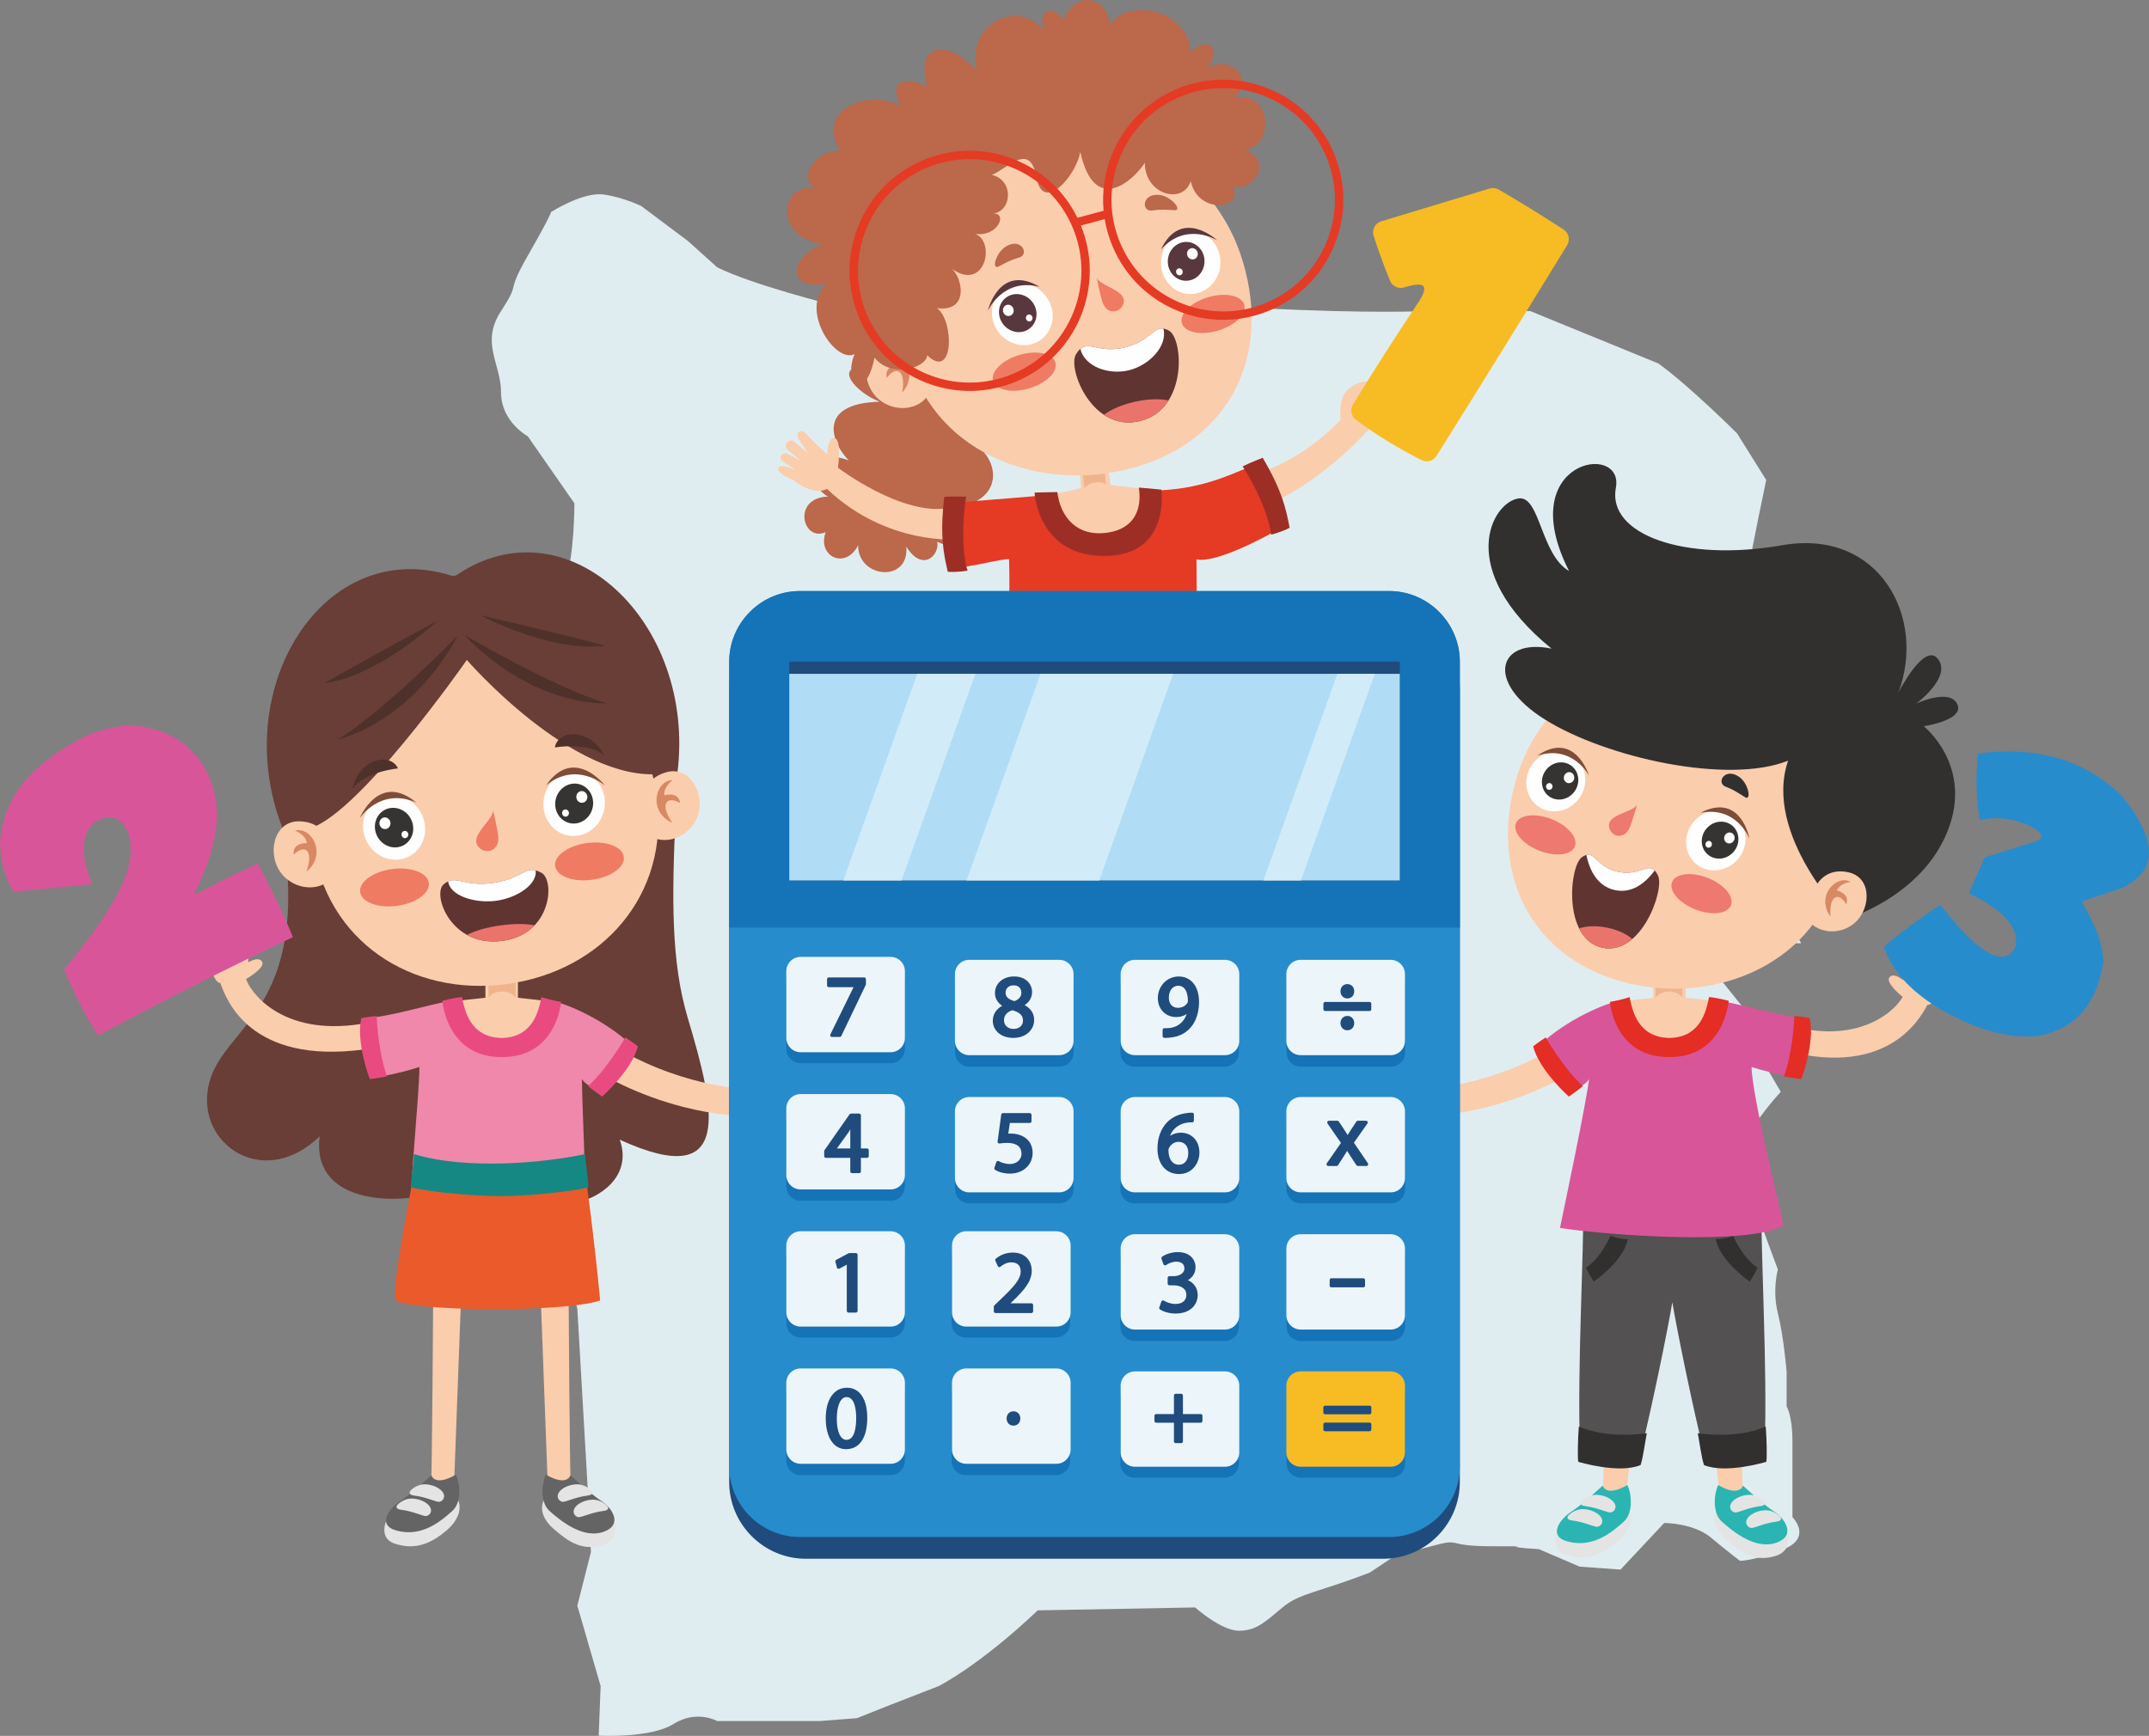 <?xml version="1.0" encoding="UTF-8"?> <svg xmlns="http://www.w3.org/2000/svg" xmlns:xlink="http://www.w3.org/1999/xlink" xmlns:xodm="http://www.corel.com/coreldraw/odm/2003" xml:space="preserve" width="764.285mm" height="617.497mm" version="1.1" style="shape-rendering:geometricPrecision; text-rendering:geometricPrecision; image-rendering:optimizeQuality; fill-rule:evenodd; clip-rule:evenodd" viewBox="0 0 109355.94 88353.03"><rect x="0" y="0" width="109355.94" height="88353.03" fill="#808080" stroke="none"/> <defs> <style type="text/css"> .fil0 {fill:#E0EDF0} .fil14 {fill:#FEFEFE;fill-rule:nonzero} .fil2 {fill:#FACDAD;fill-rule:nonzero} .fil4 {fill:#EF88AA;fill-rule:nonzero} .fil11 {fill:#EF7B63;fill-rule:nonzero} .fil28 {fill:#EE7970;fill-rule:nonzero} .fil8 {fill:#EA5A2A;fill-rule:nonzero} .fil5 {fill:#E94B81;fill-rule:nonzero} .fil20 {fill:#E53A24;fill-rule:nonzero} .fil27 {fill:#E42D24;fill-rule:nonzero} .fil23 {fill:#F7BC23;fill-rule:nonzero} .fil13 {fill:#EA746C;fill-rule:nonzero} .fil3 {fill:#F0B48D;fill-rule:nonzero} .fil32 {fill:#ECF5F9;fill-rule:nonzero} .fil18 {fill:#D95599;fill-rule:nonzero} .fil6 {fill:#E4E4E5;fill-rule:nonzero} .fil10 {fill:#D98864;fill-rule:nonzero} .fil34 {fill:#D1EBF9;fill-rule:nonzero} .fil19 {fill:#BB684B;fill-rule:nonzero} .fil21 {fill:#9D2E26;fill-rule:nonzero} .fil33 {fill:#B0DDF5;fill-rule:nonzero} .fil16 {fill:#7E4C38;fill-rule:nonzero} .fil12 {fill:#5F3431;fill-rule:nonzero} .fil22 {fill:#58373F;fill-rule:nonzero} .fil1 {fill:#683E36;fill-rule:nonzero} .fil17 {fill:#4E312B;fill-rule:nonzero} .fil7 {fill:#646465;fill-rule:nonzero} .fil25 {fill:#535152;fill-rule:nonzero} .fil15 {fill:#353432;fill-rule:nonzero} .fil26 {fill:#31302F;fill-rule:nonzero} .fil24 {fill:#2AB5B2;fill-rule:nonzero} .fil29 {fill:#278CCC;fill-rule:nonzero} .fil9 {fill:#158883;fill-rule:nonzero} .fil31 {fill:#1573B7;fill-rule:nonzero} .fil30 {fill:#1F4C7C;fill-rule:nonzero} </style> </defs> <g id="Слой_x0020_1">  <path class="fil0" d="M30465.85 88340.92l98.86 -2519.87 -1186.25 -4094.82 691.98 -2729.9 -98.86 -2099.92 -593.12 -10289.5 -1037.99 -3937.35 148.29 -2834.87 444.84 -3149.78c-148.28,-5197.33 444.86,-3622.36 -148.28,-5827.31 -593.13,-2204.93 -593.13,-1102.44 -593.13,-2362.39 0,-1259.97 -2694.75,-4252.29 -2694.75,-4252.29 0,0 -1063.65,595.08 0,-962.33 1063.63,-1557.54 173.93,-1242.67 1063.63,-1723.3 889.7,-1087.97 1631.11,-4818.25 1631.11,-2445.8 0,0 -741.41,-2372.45 -593.13,-5041.54 148.29,-2669.09 148.29,-2669.09 148.29,-2669.09 0,0 593.12,-741.35 1037.98,-1927.62 444.84,-1186.25 444.84,-3855.36 444.84,-3855.36l-2372.52 -3410.43c0,0 -1360.2,-741.48 -1360.2,-2224.25 0,-1482.76 -1063.65,-2520.74 0,-4151.86 1063.63,-1631.11 173.93,-741.35 1360.2,-2817.31 1186.25,-2075.97 1186.25,-2224.25 1186.25,-2224.25 0,0 1631.11,-1037.98 2669.11,-889.7 1037.98,148.29 1927.61,593.13 1927.61,593.13l2372.52 1779.39 1482.84 1334.55c1779.33,889.64 5931.25,1927.62 5931.25,1927.62l2965.6 -741.41 2965.66 -1482.76c1482.76,-1334.55 -593.21,-5041.56 2669.02,-1482.84 3262.23,3558.72 3558.79,3855.29 3558.79,3855.29 0,0 148.22,-1186.25 1037.92,-1186.25 889.69,0 3410.5,0 3410.5,0l2669.03 1482.82 2372.52 -296.57c5782.97,296.57 8451.99,148.29 8451.99,148.29l5338.2 0 6524.31 2669.09c1631.11,1186.2 4003.65,3558.72 4003.65,3558.72l1482.76 2372.52c-593.08,2817.31 -889.64,4448.42 -889.64,4448.42l296.57 2817.31 0 3410.52 -148.28 2075.9 -889.7 2520.8c0,0 -444.84,1186.33 148.29,2224.25 593.12,1037.92 444.9,296.5 1186.25,2075.9 741.35,1779.39 2075.9,4003.64 2075.9,4003.64l-3113.88 0c-1037.98,1631.04 -1037.98,1779.33 -1037.98,1779.33l1186.25 1482.82 444.86 1779.4 1482.76 2520.74c0,0 -1927.62,2075.96 -1927.62,3113.94 0,1037.98 296.57,1927.62 296.57,1927.62l1482.76 4003.64c0,0 -296.55,1037.91 0,2224.18 296.57,1186.27 444.86,2965.66 444.86,2965.66l0 1779.39c0,0 296.57,444.79 296.57,1779.33 0,1334.55 0,3855.36 0,3855.36 0,0 1037.91,1037.92 -444.86,1631.04 -1482.76,593.13 -2224.18,593.13 -2224.18,593.13 0,0 -593.13,-444.9 -1482.82,-1186.25 -889.7,-741.35 -2372.54,-741.35 -2372.54,-741.35l-2224.18 2372.47 -2075.96 -148.29 -2075.96 -889.7c-2372.47,-148.28 148.33,-148.28 -2372.47,-148.28 -2520.81,0 -1482.89,-444.84 -3113.95,0 -1631.04,444.84 -1779.33,444.84 -1779.33,444.84l-1334.55 889.7c-2669.09,1037.98 -3558.72,1037.98 -4448.42,1779.39 -889.69,741.43 -1334.55,1186.27 -2224.23,1186.27 -889.7,0 -2224.19,-1186.27 -2224.19,-1186.27l-8007.2 148.29c-2965.66,2817.31 -5041.56,3855.29 -5041.56,3855.29l-2669.09 1037.98 -1482.76 593.13 -1927.68 148.28c-2224.25,0 -5189.83,0 -5189.83,0 0,0 -1037.99,-593.12 -2224.25,148.29 -1186.27,741.41 -3805.87,593.13 -3805.87,593.13z"></path> <g id="_1663110302240"> <path class="fil1" d="M34391.93 41253.36c-223.78,4573.84 -230.25,7746.68 604.24,10549.58 1392.24,4675.54 2390.57,8880.75 -3459.92,6205.13 1128.95,3141.08 -4435.13,4879.92 -7963.39,1810.12 -344.33,1328.35 -7867.31,2497.66 -7306.61,-1977.92 -2677.89,2567.69 -5731.8,677.8 -5731.8,-1825.99 0,-3802.65 5399.41,-3700.09 3855.95,-13728.15 6042.65,-9576.29 9769.56,-8866.47 9769.56,-8866.47l10231.98 7833.69z"></path> <path class="fil2" d="M10645.42 47764.25c215.2,-33.97 348.94,632.81 437.36,666.26 2.12,-24.21 -64.97,-764.53 -81.44,-925.27 -38.5,-375.68 313.88,-459.82 405.84,-143.57 77.16,265.55 211.09,886.1 219.99,917.79 3.12,-31.26 -18.83,-797.59 -25.21,-938.98 -18.66,-415.77 440.82,-495.88 471.51,-18.49 21.51,323.3 37.65,894.08 52.35,942.08 17,-19.85 108.03,-443.1 179.73,-688.81 118.62,-406.1 481.34,-361.21 427.8,118.86 -43.55,379.73 -104.82,1291.79 -104.82,1291.79 0,0 531.35,-334.74 710.75,-38.33 182.4,297.74 -764.63,852.31 -764.63,852.31l-56.25 11.85c163.5,592.39 1729,2952.61 5862.27,2305.16 912.32,-142.65 994.12,1182.58 184.93,1292.71 -5889.49,802.45 -7067.71,-2588.45 -7352.27,-3376.79 0,0 -353.47,61.21 -574.56,-1212.01 -86.67,-499.07 -200.9,-1023.11 6.65,-1056.56z"></path> <path class="fil2" d="M38236.26 55438.62c0,0 -3195.79,-0.41 -6750.71,-2040.01 -641.4,-368.19 -2136.01,618.35 -500.66,1478.9 1662.16,875.18 4045.15,1793.38 6897.3,1940.49 0,0 654.02,14.55 754.89,-149.29 649.21,-1057.41 -400.82,-1230.08 -400.82,-1230.08z"></path> <path class="fil2" d="M23415.82 50920.28l1285.65 -137.86 0 -1188.22 1653.59 0 0 1190.39 1215.87 135.69c115.08,2170.41 -1938.14,2283.63 -2073.9,2288.94l0 0.41c0,0 -1.69,0 -3.71,-0.41 -2.1,0.41 -3.28,0.41 -3.28,0.41l0 -0.41c-135.93,-5.31 -2189.08,-118.53 -2074.24,-2288.94z"></path> <path class="fil3" d="M25546.14 50465.76c-292.7,0 -548.09,124.65 -691.68,311.36l0 -861.9 1382.75 0 0 861.9c-143.58,-186.71 -398.97,-311.36 -691.07,-311.36z"></path> <path class="fil4" d="M23062.6 50938.76c11.93,1842.75 1221.18,2525.41 2435.62,2353.67l0 -2.17c2.69,0.41 5.47,0.83 7.98,0.83 2.62,0 5.38,-0.41 8.16,-0.83l0 2.17c1214.44,171.74 2423.68,-510.92 2435.45,-2353.67 524.8,0.43 2477.23,774.74 3933.35,2027.34 -24.28,438.63 -1035.39,2371.65 -1327.68,2590.98 -428.22,-288.94 -689.56,-256.73 -942.17,-631.57 11.52,1427.46 226.39,5729.1 153.58,6362.41l-8844.62 -146.67c-72.87,-632.9 409.55,-5405.39 420.81,-6832.77 -525.97,174.43 -1361.04,380.97 -1873.57,464.63 -335.5,-1453.79 -438.63,-2549.62 -463.1,-2987.84 1239,-144.43 3531.45,-846.09 4056.18,-846.52z"></path> <path class="fil5" d="M30642.5 55813.89c0,0 1499,-1326.59 1817.18,-2554.5 -269.84,-220.66 -643.16,-456.71 -643.16,-456.71 0,0 -816.34,1473.62 -1887.46,2483.96 410.32,320.69 713.44,527.25 713.44,527.25z"></path> <path class="fil5" d="M18817.28 54925.52c0,0 -716.04,-1869.13 -430.91,-3105.02 341.47,-70.85 781.53,-107.93 781.53,-107.93 0,0 42.87,1684.27 525.64,3075.5 -512.02,94.75 -876.27,137.45 -876.27,137.45z"></path> <path class="fil5" d="M22509.64 50938.76c0,0 612.14,-161.64 1002.19,-190.64 194.43,1113.4 674.33,2057.17 2018.15,2083.65 1344.25,-26.48 1823.99,-970.26 2018.68,-2083.65 357.11,136.01 1001.94,246.65 1001.94,246.65 0,0 -211.92,2813.81 -2995.73,2806.75l0 0.5c-8.31,0 -16.38,-0.5 -24.88,-0.5 -8.06,0 -16.38,0.5 -24.8,0.5l0 -0.5c-2783.71,7.05 -2995.55,-2862.75 -2995.55,-2862.75z"></path> <path class="fil2" d="M28937.71 66207.02c0,0 49.76,8529.38 109.96,9610.13 -714.44,182.82 -1164.01,48 -1164.01,48l-366.94 -9826.76 1420.98 168.62z"></path> <path class="fil6" d="M27665.01 76358.89c-140.22,310.95 -183.5,868.98 540.44,1488.2 723.02,619.23 1440.41,1142.04 2529.19,764.15 894.94,-310.5 518.59,-1363.58 518.59,-1363.58l-3588.21 -888.77z"></path> <path class="fil7" d="M27783.62 75059.61c-174.93,280.58 -361.21,1371.95 185.61,1852.03 544.04,479.6 1695.37,1442.82 2765.4,1047.75 974.54,-359.81 412.66,-1213.38 -130.29,-1559.97 -542.54,-347.52 -1578.27,-1312.9 -1578.27,-1312.9 0,0 -146.95,601.15 -1242.44,-26.91z"></path> <path class="fil6" d="M29625.85 75586.84c-406.87,-122.45 -973.95,73.07 -1172.18,357.15 -196.11,284.08 40.61,510.46 210.07,496.84 170.07,-13.66 663.59,-247.53 1220.49,-316.26 556.33,-67.38 67.09,-442.18 -258.39,-537.73z"></path> <path class="fil6" d="M30436.13 76368.16c-406.78,-122.45 -973.86,73.54 -1172.09,357.16 -196.11,284.52 40.61,510.45 210,496.83 170.14,-13.66 663.66,-247.53 1220.58,-316.26 556.23,-67.38 66.99,-442.18 -258.49,-537.73z"></path> <path class="fil2" d="M22041.16 66207.02c0,0 -49.76,8529.38 -109.87,9610.13 714.28,182.82 1163.83,48 1163.83,48l366.94 -9826.76 -1420.9 168.62z"></path> <path class="fil6" d="M23313.86 76358.89c140.21,310.95 137.85,913.9 -586.18,1533.13 -722.94,619.25 -1550.03,1043.82 -2641.56,674.72 -918.22,-310.92 -360.54,-1319.08 -360.54,-1319.08l3588.28 -888.77z"></path> <path class="fil7" d="M23195.33 75059.61c174.76,280.58 361.04,1371.95 -185.62,1852.03 -544.13,479.6 -1518.49,1351.2 -2833.74,991.38 -1031.11,-281.89 -344.49,-1157.01 198.73,-1503.6 542.37,-347.52 1578.1,-1312.9 1578.1,-1312.9 0,0 146.93,601.15 1242.53,-26.91z"></path> <path class="fil6" d="M21353.1 75586.84c406.77,-122.45 973.86,73.07 1172,357.15 196.11,284.08 -40.54,510.46 -210.07,496.84 -169.98,-13.66 -663.67,-247.53 -1220.42,-316.26 -556.49,-67.38 -67.08,-442.18 258.49,-537.73z"></path> <path class="fil6" d="M20687.41 76310c406.87,-121.98 973.95,73.56 1172.08,357.62 196.12,284.08 -40.51,510.46 -210.06,496.38 -169.98,-13.22 -663.67,-247.08 -1220.49,-316.23 -556.42,-66.95 -67.01,-441.77 258.48,-537.78z"></path> <path class="fil8" d="M21132.11 59407.29c0,0 -1235.3,6100.41 -1007.24,6784.33 1007.24,570.37 8684.81,608.2 10414.24,0 -304.06,-3306.67 -817.17,-6936.23 -817.17,-6936.23 0,0 -3097.61,835.92 -8589.82,151.9z"></path> <path class="fil9" d="M25464.68 60880.07c-9.59,-2.19 -2440.5,-5.72 -4555.59,-436.87 -3.79,-478.74 158.96,-1268 157.02,-1701.34 2683.96,819.61 6626.05,443.93 8714.25,0 -1.93,433.34 160.81,1222.6 157.1,1701.34 -2115.09,431.15 -4463.2,434.68 -4472.78,436.87z"></path> <path class="fil1" d="M34469.35 39363.05c-3.62,28.16 -3.53,56.82 0.16,85.06 734.97,5678.33 -3474.2,8965.25 -8953.65,9696.34 -5480.18,731.6 -10365.13,-1305.81 -11143.04,-6981.2 -3.52,-25.55 -10,-50.61 -19.26,-74.82 -2722.52,-7054.17 2093,-14828.77 8612.2,-12790.1 98.01,30.69 205.19,15.07 290.51,-42.28 5617.05,-3775.49 12188.2,2394.36 11213.08,10107z"></path> <path class="fil2" d="M33421.6 40550.94c670.56,5023.89 -2803.65,8891.68 -7641.53,9537.37 -4837.79,645.69 -9204.9,-2175.7 -9875.39,-7200.53 -670.49,-5023.73 2731.02,-9438.6 7568.88,-10084.19 4838.12,-645.87 9277.96,2723.45 9948.03,7747.35z"></path> <path class="fil1" d="M23756.27 33590.23c0,0 5394.7,6240.53 9896.67,5798.79 -2292.47,-6974.82 -6390.76,-7707.43 -10007.38,-7224.15 -3615.94,483.19 -8918.42,3912.18 -8099.06,10043.78 2436.63,-325.5 8209.78,-8618.42 8209.78,-8618.42z"></path> <path class="fil2" d="M32716.99 40683.4c0,0 -18.33,-1036.06 1188.97,-1377.93 1274.12,-359.71 2064.65,1260.41 1531.7,2388.79 -533.13,1126.6 -1975.38,1376.68 -2552.98,653.57l-167.69 -1664.44z"></path> <path class="fil10" d="M34231.62 39708.3c-868.37,-5.22 -1296.59,1593.48 -22.52,2169.15 -661.83,-964.95 -282.04,-1399.63 408.79,-1002.87 -65.32,-340.88 -312.36,-520.09 -813.73,-395.94 -38.07,-458.89 427.46,-770.34 427.46,-770.34z"></path> <path class="fil2" d="M16722.61 42821.29c0,0 -253.94,-1005.04 -1508.75,-1018.33 -1323.9,-12.69 -1661.92,1757.83 -852.56,2706.89 810.36,947.38 2267.33,810.36 2634.94,-38.75l-273.63 -1649.81z"></path> <path class="fil10" d="M15005.3 42277.31c836.68,-232.92 1668.72,1197.99 589.79,2087.19 385.94,-1104.58 -94.75,-1424.27 -656.95,-860.54 -26.4,-345.74 164.69,-583.56 680.9,-595.92 -83.65,-452.34 -613.74,-630.72 -613.74,-630.72z"></path> <path class="fil11" d="M25095.14 41253.36c-14.88,536.9 -1298.52,1325.23 -707.56,1896.96 365.42,353.64 1068.86,157.61 962.26,-639.56 -61.7,-462 -254.7,-1257.4 -254.7,-1257.4z"></path> <path class="fil11" d="M28250.08 44077.77c69.01,516.23 907.2,830.71 1872.15,701.68 964.86,-128.62 1690.82,-652.24 1621.9,-1168.88 -69.11,-516.66 -907.03,-830.62 -1871.91,-702.09 -964.93,129.02 -1691.16,652.31 -1622.14,1169.3z"></path> <path class="fil11" d="M18327.28 45403.51c69.02,516.57 907.2,831.04 1871.82,702.01 964.78,-129.03 1691.16,-652.24 1622.16,-1168.88 -68.94,-516.64 -907.37,-831.12 -1872.16,-702.01 -964.61,129.03 -1690.84,652.24 -1621.81,1168.88z"></path> <path class="fil12" d="M22572.09 45016.42c619.79,-546.58 971.76,135.17 2495.39,-73.56 1555.24,-213.19 1671.41,-990.59 2498.34,-510.93 674.43,391.56 511.18,3145.94 -2041.8,3462.6 -2572.73,317.17 -3541.29,-2358.86 -2951.92,-2878.11z"></path> <path class="fil13" d="M27204.59 47096.04c-377.7,397.27 -924.26,705.11 -1680.58,798.49 -708.8,87.68 -1295.48,-52.35 -1761.86,-311.76 412.59,-204.36 978.91,-382.75 1727.67,-484.46 713.75,-97.35 1280.76,-81.46 1714.77,-2.26z"></path> <path class="fil14" d="M22804.36 44860.47c499.33,-227.3 938.88,263.79 2263.12,82.39 1340.54,-183.68 1612.07,-785.74 2190.75,-641.74 88.67,729.32 -969.33,1417.29 -2048.86,1551.63 -1069.6,131.72 -2317.44,-269.5 -2405.02,-992.28z"></path> <path class="fil14" d="M27698.13 40542.52c-208.99,888.8 301.95,1769.6 1140.9,1967.4 839.19,197.28 1689.56,-362.9 1898.72,-1252.12 208.8,-890.13 -302.29,-1770.17 -1140.98,-1968.14 -839.87,-196.8 -1689.73,363.9 -1898.63,1252.86z"></path> <path class="fil15" d="M28280.35 40679.47c-128.53,547.92 186.28,1091.38 703.85,1213.43 517.57,121.56 1042.04,-223.77 1170.9,-772.1 128.96,-549.18 -186.19,-1091.81 -703.68,-1213.86 -517.83,-121.48 -1041.78,224.18 -1171.07,772.53z"></path> <path class="fil14" d="M29330.03 40605.91c24.9,163.41 169.97,275.31 322.72,251.51 153.16,-23.78 256.89,-174.02 233.01,-336.92 -25.13,-162.08 -169.47,-274.8 -322.62,-252.87 -153.58,25.15 -258.58,176.19 -233.11,338.28z"></path> <path class="fil14" d="M28605.16 41410.13c15.14,101.3 105.42,170.07 201.42,155.93 94.32,-14.55 159.55,-108.36 143.74,-209.66 -16.81,-99.94 -105.41,-169.95 -200.64,-155.43 -94.99,14.48 -159.81,108.28 -144.51,209.16z"></path> <path class="fil16" d="M30783.89 39979.65c0,0 -1432.93,-1269.01 -2992.2,-13.21 1419.22,-2028.6 2992.2,13.21 2992.2,13.21z"></path> <path class="fil14" d="M21426.06 41380.63c434.87,802.88 173.26,1786.83 -584.39,2198.13 -758.08,410.58 -1725.63,92.98 -2160.58,-709.9 -435.51,-803.81 -173.5,-1787.24 583.65,-2198.65 758.67,-410.48 1725.96,-92.46 2161.32,710.42z"></path> <path class="fil15" d="M20899.67 41665.61c268.48,495.04 107.17,1101.96 -359.87,1355.66 -467.98,253.2 -1064.99,57.66 -1332.9,-437.79 -268.58,-495.47 -106.75,-1101.98 359.87,-1355.69 468.22,-253.18 1064.82,-57.23 1332.9,437.82z"></path> <path class="fil14" d="M19867.89 41870.37c18.83,163.83 -91.54,310.1 -245.72,327.67 -154.26,17.24 -293.55,-100.87 -312.96,-264.2 -18.16,-163.41 91.29,-309.6 244.96,-328.6 154.84,-15.9 295.57,102.22 313.72,265.13z"></path> <path class="fil14" d="M20778.13 42456.13c11.93,101.29 -56.83,191.66 -153,203.51 -95.25,10.6 -182.42,-62.96 -193.76,-164.67 -10.26,-100.87 56.99,-192.09 152.83,-202.59 95.49,-11.02 182.49,62.46 193.93,163.76z"></path> <path class="fil16" d="M18300.54 41647.52c0,0 1049.28,-1600.46 2883.6,-798.09 -1901.83,-1584.91 -2883.6,798.09 -2883.6,798.09z"></path> <path class="fil17" d="M20249.88 39110.85c-370.56,-830.78 -1979.85,-517.82 -2308.71,1037.51 615.1,-879.97 2308.71,-1037.51 2308.71,-1037.51z"></path> <path class="fil17" d="M28237.14 38043.6c139.38,-898.96 1774.05,-1019.51 2499.68,394.75 -824.16,-687.45 -2499.68,-394.75 -2499.68,-394.75z"></path> <path class="fil17" d="M23634.55 32318.28c0,0 2998.41,3452.27 7279.63,3491.03 -2588.52,-734.8 -7279.63,-3491.03 -7279.63,-3491.03z"></path> <path class="fil17" d="M24440.71 31317.86c0,0 3591.99,1916.36 6361.68,1546.25 -2970.27,-777.84 -6361.68,-1546.25 -6361.68,-1546.25z"></path> <path class="fil17" d="M23285.36 32364.94c0,0 -1986.99,4118.46 -6107.64,5279.88 2304.9,-1388.72 6107.64,-5279.88 6107.64,-5279.88z"></path> <path class="fil17" d="M22244.92 31611.24c0,0 -2963.04,2792.3 -5732.55,3162.43 2661.58,-1530.44 5732.55,-3162.43 5732.55,-3162.43z"></path> <path class="fil18" d="M-0 42886.02c40.51,1059.68 275.82,1892.91 705.81,2498.59 1730.07,-169.15 3062.7,-295.99 3998.16,-380.14 -619.79,-1435.36 -598.36,-2473.03 64.73,-3113.83 734.53,-490.59 1290.43,-380.06 1667.7,332.12l34.23 56.42c118.69,228.56 175.43,525.8 170.3,892.23 113.91,1287.83 -1012.6,3345.93 -3379.31,6174.39 546.85,1304.98 1123.5,2424.52 1730.01,3358.62 3323.15,-1778.42 6627.64,-3446.73 9913.55,-5005.4 -397.77,-1001.52 -995.87,-2254.14 -1794.56,-3758.61 -1185.53,566.41 -2269.6,1104.58 -3252.45,1614.17 1292.55,-2545.24 1518.84,-4622.25 679.06,-6231.12 -719.82,-1437.89 -1999.67,-2245.4 -3839.62,-2422.35 -1148.81,96.84 -2096.6,374.75 -2843.34,833.81 -2440.14,1326.5 -3724.93,3043.64 -3854.26,5151.09z"></path> <path class="fil19" d="M44474.03 15804.65c135.26,811.05 1577.19,2852.32 -323.72,2818.78 -1900.39,-33.78 -514.8,1414.27 619.71,1822.82 -3346.34,87.6 -2365.08,2217.81 -1577.59,2984.8 -2315.76,-819.62 -2178.32,1224.94 -1056.59,1843.82 -1840.11,50.78 -1312.04,2329.96 -119.79,1812.56 -448.38,1239.32 1015.56,1934.02 1651.57,664.26 -15.38,1686.54 2613.5,1936.38 2451.43,68.09 843.4,1361.56 1718.57,394.42 1572.81,-248.08 1304.05,672.33 2599.37,-654.17 1704.44,-1934.52 1451.16,-562.96 1321.71,-1898.88 670.31,-2615.02 1433.09,88.85 2674.7,-1490.25 692.33,-1898.55 1087.86,-1072.55 821.79,-1985.3 27.74,-1907.88 1794.31,-1239.91 1457.81,-3288.01 -964.53,-3143.17l-5348.13 -267.92z"></path> <path class="fil2" d="M48791.98 27456.71c0,0 -3650.67,336.5 -6708.1,-2571.22 -460.74,227.99 -1103.72,40.19 -1711.5,-452.33 -537.75,-215.3 -867.19,-453.43 -742.11,-643.76 129.88,-195.85 707.73,91.37 861.06,142.07 -18.07,-18.83 -502.61,-332.14 -643.91,-436.95 -326.41,-243.96 19.33,-486.05 199.06,-405.35 272.19,122.31 660.23,341.97 692.33,359.28 -23.78,-26.9 -509.16,-433.18 -625.84,-530.09 -345.33,-290.69 92.89,-605.18 270.43,-464.95 275.23,217.47 658.47,561.86 707.73,585.24 -3.53,-27.07 -273.96,-409.04 -417.96,-647.36 -236.47,-391.47 66.08,-646.45 408.29,-252.35 270.01,311.86 1011.26,993.02 1011.26,993.02 0,0 10.93,-906.7 378.71,-833.3 369.54,72.87 170.47,1507.32 170.47,1507.32 0,0 3269.69,2494.96 5666.56,2048.17 51.95,328.95 266.41,935.55 483.53,1602.57z"></path> <path class="fil2" d="M64516.6 23922.55c678.21,-319.35 2816.51,-1171.4 4734.06,-3770.87 531.61,503.62 1055.32,922.67 1055.32,922.67 0,0 -2156.8,2917.9 -5703.13,4594.51 -330.28,-609.03 -86.25,-1746.31 -86.25,-1746.31z"></path> <path class="fil2" d="M53324.46 25165.01c0,0 882.99,-95.92 1682.42,-324.91 -10.17,-813.64 -263.87,-1698.39 -263.87,-1698.39l1462.68 -305.5c0,0 255.89,1307.69 292.46,1838.63 1102.81,164.92 2018.92,213.01 2018.92,213.01 0,0 419.72,2348.03 -2386.29,2786 -982.09,153.16 -2417.47,-687.47 -2806.32,-2508.84z"></path> <path class="fil3" d="M56128.61 22937.86l-1142.83 169.71c0,0 150.12,1358.45 186.69,1737.65 236.47,-303.54 851.73,-398.54 1105.01,-183.75 -70.02,-755.22 -148.88,-1723.62 -148.88,-1723.62z"></path> <path class="fil20" d="M58749.6 24967.2c-476.14,3648.98 -5265.77,3745.82 -5425.13,197.81 -327.26,98.84 -2296.85,198.56 -4759.7,433.93 -150.22,909.29 -51.95,2210.91 317.5,3237.57 47.16,130.88 2365.51,-465.88 2466.89,-363.82 59.44,2020.27 -62.11,3606.77 -62.11,4075.51 0,0 4513.47,0 9626.4,0 2.19,0 -23.38,-2189.41 -28.17,-4075.51 1043.32,222.25 3808.37,-1318.19 3924.21,-1402.34 314.48,-228.39 -633.33,-2842.15 -1239.41,-3299.36 -1122.65,457.21 -2528.94,1138.87 -4820.47,1196.2z"></path> <path class="fil21" d="M57953.77 24816.72c175.69,1196.97 -308.76,2086.6 -1544.99,2285.83 -1578.52,254.13 -2440.9,-752.94 -2606.09,-2057.26 -424.1,2.45 -1156.95,26.57 -1156.95,26.57 0,0 157.19,3279.94 3629.13,3225.22 3298.77,-51.3 2823.58,-3376.12 2823.58,-3376.12l-1144.68 -104.25z"></path> <path class="fil21" d="M64254.07 23299.9c986.98,1676.89 1190.92,2604.68 1369.72,3560.98 -339.52,197.2 -944.27,355.66 -944.27,355.66 -63.81,-654 -495.05,-1979.16 -1443.69,-3477.84 424.51,-213.25 1018.25,-438.81 1018.25,-438.81z"></path> <path class="fil21" d="M48052.57 25288.9c-230.84,1932.17 -44.56,2863.67 176.11,3811.31 390.21,44.14 1007.73,-53.63 1007.73,-53.63 -204.85,-624.5 -342.21,-2011.35 -75.72,-3764.73 -474.38,-24.8 -1108.12,7.05 -1108.12,7.05z"></path> <path class="fil2" d="M68221.39 21339.32c-37.4,-275.13 -61.2,-1085.41 318,-1459.74 559.77,-553.04 1252.12,-536.57 1264.91,-289.86 14.52,283.8 -723.11,721.42 -723.11,721.42 0,0 66.49,386.18 -221.18,842.57 -289.34,459.48 -638.62,185.61 -638.62,185.61z"></path> <path class="fil2" d="M46284.64 18345.02c1431.41,4868.39 6843.35,6798.37 11531.26,5420.01 4687.92,-1378.04 6874.2,-5541.82 5442.38,-10410.7 -1431,-4868.14 -6339.06,-7522.32 -11026.96,-6143.95 -4687.92,1378.11 -7377.65,6266.67 -5946.67,11134.64z"></path> <path class="fil2" d="M46786.75 18283.07c0,0 -404.75,-955.36 -1648.54,-776.57 -1311.62,189.31 -1375.42,1992.7 -428.96,2808.11 946.03,813.55 2366.84,455.45 2601.13,-441.01l-523.63 -1590.53z"></path> <path class="fil10" d="M45004.8 18007.26c792.29,-358.11 1833.92,930.32 902.84,1975.13 212.26,-1152.07 -311.79,-1395.01 -781.79,-750.93 -78.85,-338.35 73.56,-603.15 583.15,-693.59 -152.31,-435.03 -704.2,-530.61 -704.2,-530.61z"></path> <path class="fil11" d="M55816.82 14149.21c219.73,454.03 1621.23,635.34 1335.33,1351.3 -176.54,443.44 -853.99,546.16 -1069.77,-177.02 -124.68,-419.06 -265.56,-1174.28 -265.56,-1174.28z"></path> <path class="fil11" d="M53705.42 18446.06c139.63,468.64 -456.79,1059.86 -1331.88,1320.7 -875.09,260.77 -1698.22,91.97 -1837.85,-376.59 -139.21,-468.9 456.72,-1060.27 1332.21,-1320.78 875.61,-260.77 1698.32,-92.15 1837.52,376.68z"></path> <path class="fil11" d="M63313.33 15505.73c139.63,468.81 -456.71,1060.11 -1332.31,1320.88 -875.09,260.67 -1697.88,91.87 -1837.42,-376.87 -139.63,-468.64 456.72,-1059.94 1331.8,-1320.7 876.01,-260.51 1698.32,-92.05 1837.94,376.68z"></path> <path class="fil19" d="M58998.4 9922.22c-909.46,-98.01 -928.38,886.1 -352.73,790.95 617.44,-103.41 1172,34.38 1238.92,-37.92 147.95,-160.14 -374.83,-698.3 -886.2,-753.03z"></path> <path class="fil19" d="M51197.6 12538.84c787.91,-464.46 1211.17,424.17 647.45,575.06 -605.17,160.31 -1053.47,514.8 -1144.26,476.29 -200.83,-84.65 53.8,-790.77 496.81,-1051.36z"></path> <path class="fil12" d="M59476.73 16823.75c-780.43,-422.17 -816.5,535.97 -2269.93,868.18 -1484.21,338.78 -1907.89,-555.48 -2453.19,341.12 -444.86,731.52 834.64,3996.25 3256.99,3399.74 2439.92,-603.41 2209.58,-4207.66 1466.14,-4609.05z"></path> <path class="fil13" d="M56173.57 21112.52c502.12,334.9 1119.55,497.05 1837.02,320.28 672.09,-166.36 1141.57,-560.35 1453.43,-1052.37 -454.52,-88.7 -1035.89,-86.94 -1749.83,76.99 -681.42,156.45 -1183.85,392.75 -1540.63,655.1z"></path> <path class="fil14" d="M59204.62 16724.97c-541.78,-83.22 -734.2,678.38 -1997.82,966.97 -1279.43,292.2 -1770.53,-331.02 -2231.19,65.16 220.66,914.51 1453.43,1340.2 2477.82,1088.26 1014.71,-250.92 1969.57,-1214.18 1751.19,-2120.38z"></path> <path class="fil14" d="M53216.09 15065.91c543.89,698.56 451,1681.33 -208.3,2195.7 -659.38,513.72 -1635.35,364.67 -2179.65,-333.97 -544.9,-699.39 -451.08,-1681.59 207.37,-2195.96 660.24,-513.61 1635.78,-364.07 2180.58,334.23z"></path> <path class="fil22" d="M52526.38 15362.66c335.57,430.64 278.32,1036.91 -128.12,1353.98 -406.53,317.01 -1008.59,225.04 -1344.66,-205.87 -335.59,-431.31 -277.92,-1037.15 128.19,-1354.25 407.37,-316.81 1008.57,-224.51 1344.59,206.14z"></path> <path class="fil14" d="M51572.43 15723.29c44.04,153.66 -38.35,311.19 -182.76,352.3 -144.93,41.02 -296.91,-49.26 -341.8,-202.68 -43.63,-153 37.83,-310.69 182.33,-353.14 144.93,-40.18 298.58,50.35 342.22,203.52z"></path> <path class="fil14" d="M52536.04 16137.87c27.83,95.34 -23.28,192.59 -113.58,218.99 -89.43,25.57 -184.59,-30.85 -211.83,-126.43 -25.55,-94.82 23.71,-192.59 114.08,-218.23 89.36,-25.64 184.52,30.69 211.33,125.67z"></path> <path class="fil22" d="M50269.64 15820.54c0,0 747.81,-1698.39 2630.22,-1224.03 -2071.71,-1212.1 -2630.22,1224.03 -2630.22,1224.03z"></path> <path class="fil14" d="M59080.79 13263.03c-57.66,883.42 571.3,1644.35 1405.43,1699.74 834.16,54.47 1558.18,-617.09 1615.95,-1501.01 57.66,-884.59 -571.72,-1644.59 -1405.03,-1700.08 -835.07,-54.13 -1558.18,617.77 -1616.35,1501.35z"></path> <path class="fil22" d="M59427.88 13240.92c-35.73,544.9 352.31,1014.21 866.77,1048.35 514.8,33.52 961.01,-380.73 996.64,-925.62 35.73,-545.66 -352.3,-1014.3 -866.77,-1048.6 -514.37,-33.45 -960.5,380.97 -996.64,925.86z"></path> <path class="fil14" d="M60419.73 13003.27c50.19,151.98 206.97,236.04 349.71,188.8 142.24,-47.23 217.56,-207.28 168.21,-359.37 -49.76,-151.14 -205.7,-235.79 -348.86,-190.13 -142.64,48.58 -218.82,209.72 -169.05,360.7z"></path> <path class="fil14" d="M59855.1 13887.87c30.85,94.41 127.67,146.17 217.54,117.17 88.1,-29 135.18,-129.1 103.99,-223.34 -31.78,-92.98 -127.77,-146.12 -216.71,-116.6 -88.53,28.92 -135.69,129.03 -104.82,222.77z"></path> <path class="fil22" d="M61942.27 12232.09c0,0 -1572.81,-984.88 -2863.67,464.95 1033.21,-2166.53 2863.67,-464.95 2863.67,-464.95z"></path> <path class="fil19" d="M49715.16 3599.47c-1487.33,-1627.95 -3165.37,-1455.79 -2531.63,797 -1582.46,-727.89 -1892.91,153.41 -1313.3,1012.02 -1696.14,-946.62 -4436.4,204.69 -3104.18,2273.04 -997.57,-150.12 -2340.37,1285.91 -1235.39,1936.05 -1811.04,-470.84 -2238.23,2497.41 363.83,2797.42 -1820.71,704.52 -1837.01,2407.12 177.02,2022.2 -1430.05,1300.21 437.82,4093.84 1421.68,3585.09 -607.77,1332.06 514.04,2577.19 1009.08,177.21 818.28,1061.03 2638.54,542.28 2680.41,-117.01 1361.82,1317.18 1384.68,-1768.5 494.54,-2399.98 1642.42,206.3 1306.76,-1500.59 775.22,-1991.78 1684.61,1181.68 2232.03,-1414.34 1162.76,-1788.75 1170.56,174.35 1678.8,-1081.73 920.48,-1029.61 961.43,-125.33 1076.34,-1700.41 -64.3,-1972.01 770.26,-287.34 1944.44,-1742.03 2273.45,130.03 328.95,1872.24 2041.79,-113.39 2226.32,-1305.14 724.11,3268.68 2682.25,1482.52 3285.15,563.13 0,1626.93 1941.43,2150.47 2335.18,931.41 400.37,1796.66 2841.13,1362.9 2106.09,291.02 1301.87,203.94 2003.96,-1480.5 636.02,-1862.72 1658.63,-306.34 1266.24,-3170.51 -536.9,-2655.2 1175.94,-1087.44 -351.47,-2253.72 -1387.37,-1493.8 900.22,-1206.2 -155,-1671.92 -817.83,-798.76 -77.94,-2220.43 -3249.43,-2852.31 -4087.63,-1434.78 -185.86,-1423.69 -1707.55,-1833.82 -2406.96,-245.97 -557.49,-880.46 -1314.64,-473 -984.79,535.99 -1319.01,-1688.15 -4000.78,-306.41 -3396.94,2043.89z"></path> <path class="fil23" d="M75802.48 9595.22l-5515.42 1670.23c-313.64,94.91 -487.57,429.06 -386.68,740.85 255.87,792.69 534.63,1554.39 835.9,2285.4 114.08,276.56 417.46,423.67 704.71,340.36l0 0c524.03,-152 1616.76,-482.86 649.62,886.27 -1091.46,1631.81 -2171.84,3321.56 -3241.61,5069.13 -158.12,258.32 -93.82,593.99 148.88,775.56 1006.81,754.7 2120.21,1439.57 3340.22,2054.72 270.43,136.44 600.7,46.5 761.51,-210.4 2120.21,-3384.02 4335.6,-6959.94 6647.32,-10727.7 166.43,-270.6 85.75,-623.9 -180.74,-796.83 -1161.74,-755.05 -2262.12,-1432.91 -3300.37,-2033.63 -140.46,-81.2 -307.84,-100.96 -463.34,-53.97z"></path> <path class="fil20" d="M47103.42 8561.59c103.89,-44.47 208.31,-85.82 313.55,-123.91 1310.69,-474.78 2732.02,-452.84 4037.43,68.51 1410.22,563.23 2516.58,1641.92 3115.52,3037.34 1236.31,2880.48 -101.73,6229.86 -2982.11,7466.08 -103.49,44.56 -208.3,85.84 -313.14,123.91 -1311.11,474.79 -2731.93,452.86 -4037.35,-68.49 -1410.31,-563.23 -2516.65,-1641.92 -3115.59,-3037.27 -1236.31,-2880.55 101.29,-6229.94 2981.68,-7466.16zm9499.97 2314.15c-0.41,-7.3 -1.76,-14.71 -2.6,-22.02 -115.42,-937.38 5.71,-1894 366.01,-2795.49 563.3,-1410.15 1641.9,-2516.58 3037.17,-3115.52 102.65,-43.97 206.12,-84.91 309.6,-122.39 2807.27,-1016.66 5964.31,326.33 7156.49,3104.33 1236.31,2880.65 -101.3,6229.96 -2982.11,7466.16 -102.22,44.07 -205.71,85.01 -309.6,122.49 -2806.85,1016.9 -5963.9,-326.33 -7156.49,-3104.33 -212.76,-496.48 -352.38,-1011.79 -418.46,-1533.23zm-12872.3 5319.55c643.91,1499.68 1833.06,2658.98 3348.53,3264.23 1402.75,560.35 2930.17,583.91 4339.05,73.72 113.24,-41.02 225.11,-85.32 336.5,-133.14 3061.9,-1314.07 4501.62,-4849.4 3247.25,-7921.8l1211.68 -325.31c80.11,483.86 218.89,961.33 417.46,1423.5 643.49,1499.68 1832.63,2658.89 3348.19,3264.23 1403.18,560.35 2930.57,583.91 4339.47,73.63 112.73,-40.94 225.13,-85.23 336.5,-133.05 1499.68,-643.69 2658.9,-1832.82 3264.49,-3348.38 605.17,-1515.49 583.98,-3176.13 -59.52,-4675.8 -1328.69,-3095.85 -4927.91,-4533.57 -8024.5,-3204.81 -1499.68,643.67 -2658.9,1832.82 -3264.06,3348.38 -364.25,912.08 -501.19,1876.61 -412.66,2827.1l-1332.73 357.86c-667.71,-1358.88 -1798.68,-2408.31 -3214.71,-2973.96 -1515.9,-605.34 -3176.3,-584.06 -4675.97,59.42 -1499.68,643.66 -2658.89,1832.82 -3264.47,3348.38 -605.18,1515.56 -583.99,3176.13 59.51,4675.8z"></path> <path class="fil2" d="M88603.74 73255.64c0,0 49.61,2006.15 110.97,3096.67 -720.42,184.53 -1175.19,48.42 -1175.19,48.42l-369.88 -3315.57 1434.1 170.48z"></path> <path class="fil6" d="M87319.27 76898.87c-141.22,314.01 -184.95,876.88 545.56,1501.85 729.66,624.53 1453.43,1152.14 2552.14,771.19 902.84,-313.59 522.87,-1375.91 522.87,-1375.91l-3620.56 -897.13z"></path> <path class="fil24" d="M87438.65 75588.14c-175.71,283.19 -363.99,1384.28 187.45,1868.72 548.92,484.05 1711.51,1455.62 2790.87,1057.05 983.54,-362.91 416.11,-1223.96 -131.14,-1574.11 -548.08,-351.02 -1592.98,-1324.79 -1592.98,-1324.79 0,0 -147.95,606.46 -1254.2,-26.87z"></path> <path class="fil6" d="M89298.09 76119.75c-410.2,-123.34 -982.68,73.97 -1182.75,360.71 -198.38,286.69 41.19,514.84 211.83,501.18 171.48,-13.65 669.98,-249.71 1231.53,-319.3 561.53,-67.79 68.09,-446.16 -260.61,-542.58z"></path> <path class="fil6" d="M90115.18 76908.1c-410.22,-123.31 -982.68,74.02 -1181.91,360.71 -198.38,286.72 40.35,515.31 211.83,501.22 171.5,-13.65 669.97,-249.72 1231.51,-319.3 561.54,-67.85 67.26,-445.73 -261.44,-542.63z"></path> <path class="fil2" d="M81645.06 73255.64c0,0 -50.44,2006.15 -110.96,3096.67 720.42,184.53 1174.35,48.42 1174.35,48.42l369.87 -3315.57 -1433.26 170.48z"></path> <path class="fil6" d="M82928.7 76898.87c142.05,314.01 138.7,922.25 -590.96,1547.21 -729.66,624.51 -1564.41,1053.03 -2665.61,680.47 -926.36,-313.59 -363.99,-1330.55 -363.99,-1330.55l3620.56 -897.13z"></path> <path class="fil24" d="M82809.34 75588.14c175.68,283.19 363.97,1384.28 -187.48,1868.72 -548.91,484.05 -1532.44,1363.58 -2858.95,1000.2 -1040.7,-284.49 -348.02,-1167.11 200.06,-1517.26 547.25,-351.02 1592.14,-1324.79 1592.14,-1324.79 0,0 148.79,606.46 1254.23,-26.87z"></path> <path class="fil6" d="M80949.86 76119.75c411.06,-123.34 983.52,73.97 1183.61,360.71 197.54,286.69 -41.21,514.84 -212.69,501.18 -171.48,-13.65 -669.13,-249.71 -1231.51,-319.3 -561.54,-67.79 -67.25,-446.16 260.6,-542.58z"></path> <path class="fil6" d="M80278.21 76849.98c411.06,-123.77 983.54,73.97 1183.59,360.25 197.55,287.15 -41.18,515.31 -212.68,501.2 -171.48,-13.65 -669.13,-249.28 -1231.5,-318.86 -561.54,-68.26 -67.26,-446.16 260.58,-542.6z"></path> <path class="fil25" d="M85099.19 61188.41c10.09,-2.69 2415.11,-6.22 4522.55,-454.1 -16.81,3504.05 314.38,8638.07 180.73,12944.17 -496.81,598.94 -1051.61,348.35 -3045.57,454.95 -646.45,-2636.87 -1396.29,-6310.9 -1657.71,-7850.15 -260.6,1539.25 -1011.26,5213.29 -1657.71,7850.15 -1993.96,-106.6 -2548.77,144 -3045.58,-454.95 -133.65,-4306.1 197.55,-9440.12 181.59,-12944.17 2107.43,447.88 4511.62,451.41 4521.71,454.1z"></path> <path class="fil26" d="M85099.19 62558.54c-10.09,-2.6 -2378.98,-6.14 -4513.31,-441.32 -4.21,-483.12 -6.72,-1279.36 -8.4,-1716.72 2707.64,827.09 6936.82,447.88 9044.27,0 -2.52,437.36 -5.04,1233.6 -9.24,1716.72 -2134.35,435.19 -4503.22,438.72 -4513.31,441.32z"></path> <path class="fil26" d="M88189.31 62893.28c0,0 452.26,1104.15 1250.86,1634.85 -131.14,265.13 -395.94,706.96 -395.94,706.96 0,0 -1524.89,-1043.89 -1735.05,-2164.78 532.12,-1.26 880.13,-177.02 880.13,-177.02z"></path> <path class="fil26" d="M81953.56 62893.28c0,0 -452.24,1104.15 -1250.84,1634.85 130.31,265.13 395.94,706.96 395.94,706.96 0,0 1524.06,-1043.89 1735.05,-2164.78 -532.12,-1.26 -880.14,-177.02 -880.14,-177.02z"></path> <path class="fil26" d="M86393.74 72946.47c0,0 1953.61,327.24 3459.16,-339.11 54.64,677.8 68.09,1668.29 26.9,1797.83 0,0 -2059.53,627.1 -3168.31,164.26 -127.77,-375.25 -209.32,-1053.47 -317.76,-1622.99z"></path> <path class="fil26" d="M83801.26 72946.47c0,0 -1954.45,327.24 -3460.01,-339.11 -53.78,677.8 -67.25,1668.29 -26.06,1797.83 0,0 2059.53,627.1 3168.32,164.26 127.77,-375.25 208.47,-1053.47 317.74,-1622.99z"></path> <path class="fil25" d="M84560.35 61875.45c34.47,279.25 288.33,477.47 568.25,443.08l0 0c279.08,-34.8 476.64,-288.91 442.17,-567.67l0 0c-33.62,-279.25 -288.34,-477.47 -567.41,-443.08l0 0c-279.1,34.7 -477.5,288.41 -443.01,567.67l0 0z"></path> <path class="fil2" d="M98995.53 48992.98c-207.63,-66.92 -443.84,570.77 -536.32,589.69 1.69,-24.62 183.26,-745.2 224.44,-901.05 97.53,-365.18 -237.89,-503.45 -378.27,-205.28 -117.69,250.15 -347.18,842.13 -360.64,872.05 1.69,-31.68 143.76,-784.79 172.34,-923.5 83.22,-407.87 -358.11,-558.94 -463.19,-91.63 -71.46,315.74 -177.37,876.85 -199.23,922.25 -13.45,-22.45 -37,-454.53 -69.78,-708.66 -53.8,-419.7 -418.63,-432.07 -441.32,50.62 -15.97,381.89 -97.51,1292.19 -97.51,1292.19 0,0 -473.27,-414 -696.87,-148.86 -226.97,265.12 622.05,961.09 622.05,961.09l53.8 20.68c-253.86,559.35 -2168.8,2646.03 -6150.83,1360.46 -878.44,-283.62 -1166.8,1012.54 -384.16,1247.74 5691.85,1713.27 7385.72,-1451.67 7790.06,-2185.87 0,0 338.76,115.84 756.55,-1107.26 163.93,-479.58 358.11,-979 158.88,-1044.65z"></path> <path class="fil2" d="M72239.91 55438.62c0,0 3195.71,-0.41 6750.47,-2040.01 641.4,-368.19 2136.01,618.35 501,1478.9 -1661.92,875.18 -4045.16,1793.38 -6897.4,1940.49 0,0 -654.09,14.55 -754.46,-149.29 -649.64,-1057.41 400.39,-1230.08 400.39,-1230.08z"></path> <path class="fil2" d="M87060.36 50920.28l-1285.33 -137.86 0 -1188.22 -1653.51 0 0 1190.39 -1216.37 135.69c-115.17,2170.41 1938.47,2283.63 2073.81,2288.94l0 0.41c0,0 1.69,0 4.22,-0.41 1.66,0.41 3.35,0.41 3.35,0.41l0 -0.41c136.19,-5.31 2188.99,-118.53 2073.82,-2288.94z"></path> <path class="fil3" d="M84930.22 50465.76c292.55,0 548.09,124.65 691.83,311.36l0 -861.9 -1382.82 0 0 861.9c143.74,-186.71 398.46,-311.36 690.99,-311.36z"></path> <path class="fil18" d="M87414.25 50938.76c-12.61,1842.75 -1221.41,2525.41 -2436.11,2353.67l0 -2.17c-2.52,0.41 -5.9,0.83 -8.41,0.83 -2.52,0 -5.05,-0.41 -7.57,-0.83l0 2.17c-1214.69,171.74 -2423.52,-510.92 -2435.28,-2353.67 -525.4,0.43 -2478.16,774.74 -3934.11,2027.34 24.38,438.63 1035.65,2371.65 1328.18,2590.98 427.87,-288.94 689.31,-256.73 942.34,-631.57 -160.57,1289.17 -1250,6467.68 -1481.18,7575.78 2571.45,391.99 9800.83,894.08 11369.43,-146.69 -161.4,-860.13 -1607.28,-6618.74 -1618.19,-8046.12 526.23,174.43 1360.97,380.97 1873.74,464.63 335.41,-1453.79 438.81,-2549.62 462.34,-2987.84 -1238.24,-144.43 -3530.62,-846.09 -4055.18,-846.52z"></path> <path class="fil27" d="M79833.52 55813.89c0,0 -1498.83,-1326.59 -1816.59,-2554.5 269.85,-220.66 642.24,-456.71 642.24,-456.71 0,0 817.09,1473.62 1888.05,2483.96 -410.23,320.69 -713.7,527.25 -713.7,527.25z"></path> <path class="fil27" d="M91659.41 54925.52c0,0 715.37,-1869.13 430.39,-3105.02 -341.28,-70.85 -780.94,-107.93 -780.94,-107.93 0,0 -43.7,1684.27 -526.21,3075.5 511.94,94.75 876.77,137.45 876.77,137.45z"></path> <path class="fil27" d="M87966.55 50938.76c0,0 -611.96,-161.64 -1002.02,-190.64 -194.18,1113.4 -674.18,2057.17 -2018.34,2083.65 -1344.16,-26.48 -1824.15,-970.26 -2018.34,-2083.65 -357.26,136.01 -1002.02,246.65 -1002.02,246.65 0,0 211.83,2813.81 2995.98,2806.75l0 0.5c8.41,0 15.98,-0.5 24.38,-0.5 8.4,0 15.97,0.5 24.38,0.5l0 -0.5c2784.14,7.05 2995.98,-2862.75 2995.98,-2862.75z"></path> <path class="fil2" d="M93449.93 44588.7c-1289.52,4680 -6558.53,6658.41 -11068.48,5329.63 -4510.78,-1328.35 -6552.08,-5459.09 -5262.31,-10139.51 1288.69,-4679.67 5943.21,-7228.35 10453.16,-5900.25 4510.78,1328.18 7167.16,6030.63 5877.63,10710.13z"></path> <path class="fil28" d="M83303.62 40961.33c-249.66,422.41 -1624.09,482.26 -1407.2,1200.66 135.33,444.77 783.45,600.29 1053.29,-83.22 154.69,-396.45 353.91,-1117.45 353.91,-1117.45z"></path> <path class="fil28" d="M85086.58 44896.53c-174.02,443.1 355.59,1066.34 1182.75,1391.75 828.02,325.48 1640.06,229.49 1814.07,-213.61 174,-443.43 -354.74,-1066.25 -1182.76,-1391.74 -828.02,-324.98 -1640.06,-229.42 -1814.06,213.59z"></path> <path class="fil28" d="M77140.99 41906.52c-174.42,443.1 355.59,1066.25 1182.76,1391.32 828.02,325.91 1640.06,229.91 1814.06,-213.18 174.02,-443.08 -355.56,-1066.25 -1182.74,-1391.74 -828.03,-325.07 -1640.07,-229.49 -1814.09,213.59z"></path> <path class="fil26" d="M81026.37 36415.99c890.22,-20.02 828,936.45 277.41,796.4 -590.97,-151.4 -1140.74,-63.46 -1198.75,-139.21 -131.14,-167.71 421.15,-646.43 921.34,-657.19z"></path> <path class="fil26" d="M88504.55 39544.87c-726.3,-515.97 -1210.49,311.03 -675.86,503.88 574.15,205.7 979.33,586.67 1070.11,557.16 202.59,-65.57 14.29,-771.62 -394.25,-1061.04z"></path> <path class="fil12" d="M80495.09 43632.58c667.45,-477.48 657.36,495.45 1852.73,743.86 1220.59,253.2 1610.64,-682.66 2025.91,195.95 339.61,717.06 -862.49,4117.55 -2853.08,3659.57 -2004.89,-463.85 -1661.07,-4144.86 -1025.56,-4599.38z"></path> <path class="fil13" d="M83062.35 47793.25c-431.24,371.3 -952.43,574.73 -1541.7,438.71 -552.28,-127.77 -925.53,-499.92 -1165.11,-981.25 381.64,-118.11 865.85,-152 1453.45,-29.19 559.01,117.2 968.4,326.86 1253.36,571.73z"></path> <path class="fil14" d="M80726.27 43515.38c453.93,-118.01 581.7,644.77 1621.56,861.06 1052.46,218.49 1487.06,-445.69 1853.58,-71.37 -502.71,691.92 -1203.78,1187.8 -2045.24,994.47 -833.9,-192.92 -1260.93,-942.5 -1429.9,-1784.15z"></path> <path class="fil14" d="M86197.88 41811.87c-564.06,651.74 -522.87,1611.9 92.47,2145.27 614.48,532.45 1571.13,436.46 2136.02,-215.37 564.9,-652.74 522.87,-1612.81 -91.63,-2145.78 -615.34,-532.45 -1572.81,-436.02 -2136.87,215.88z"></path> <path class="fil15" d="M86842.63 42166.78c-348.02,401.72 -322.79,994.11 56.32,1323.06 379.97,328.5 970.09,269.08 1318.11,-133 348.02,-402.58 321.95,-994.45 -56.33,-1323.04 -380.8,-328.52 -970.07,-269.1 -1318.09,132.98z"></path> <path class="fil14" d="M87752.18 42565.4c-50.44,147.1 21.86,304.31 160.57,351.47 137.87,47.07 290.01,-32.61 342.14,-179.73 49.59,-146.69 -21.86,-304.29 -159.72,-352.8 -138.7,-46.24 -292.55,33.95 -342.98,181.06z"></path> <path class="fil14" d="M86793.87 42919.97c-31.09,91.56 13.46,188.47 100.04,218.82 85.75,29.09 180.74,-20.68 211.83,-112.22 29.43,-91.22 -12.61,-188.55 -100.03,-218.06 -84.91,-29.5 -180.73,20.68 -211.85,111.46z"></path> <path class="fil16" d="M89025.73 42693.1c0,0 -643.07,-1688.99 -2497.49,-1321.71 2076.34,-1075.08 2497.49,1321.71 2497.49,1321.71z"></path> <path class="fil14" d="M77947.16 38942.66c-480.84,715.7 -322.81,1663.75 352.23,2118.19 675.86,453.69 1613.99,241.85 2094.83,-474.28 480.84,-716.54 321.96,-1664.28 -352.23,-2118.64 -676.71,-453.51 -1613.99,-240.99 -2094.83,474.72z"></path> <path class="fil15" d="M78633.94 39242.83c-296.72,441.32 -199.23,1026.15 216.88,1306.26 416.96,279.67 995.3,149.38 1292.04,-292.37 296.74,-442.25 198.38,-1026.49 -217.71,-1306.59 -416.96,-279.76 -995.3,-148.62 -1291.21,292.7z"></path> <path class="fil14" d="M79584.68 39527.4c-31.92,152.31 58.86,299.43 201.76,329.85 142.91,29.43 284.96,-68.34 317.76,-220.42 31.94,-151.9 -58.01,-299.33 -200.92,-330.61 -143.74,-29 -286.65,69.44 -318.6,221.18z"></path> <path class="fil14" d="M78676.81 39996.38c-20.17,94.23 37,185.44 126.1,204.77 88.27,19 176.54,-42.7 196.71,-137.36 18.5,-93.8 -36.14,-185.44 -125.25,-203.94 -89.11,-18.9 -177.38,42.71 -197.55,136.53z"></path> <path class="fil16" d="M80860.75 39472.75c0,0 -843.13,-1598.2 -2638.71,-1007.83 1928.4,-1319.69 2638.71,1007.83 2638.71,1007.83z"></path> <path class="fil26" d="M96601.44 35251.22c1440.83,-3791.46 -949.07,-8370.35 -5918.84,-7498.52 -4969.76,871.72 -8903.87,-551.37 -8456.67,-2922.36 446.37,-2370.81 -5260.7,-1424.09 -2381.48,4232.71 -1441.67,-825.9 -1475.3,-3832.41 -2558.02,-3694.45 -1355.34,172.57 -3301.97,3589.87 1665.27,7645.29 -2674.03,-556.32 -3457.06,1658.73 -330.36,3610.99 3127.11,1952.35 9325.88,3317.77 12369.78,2091.98 -1296.24,3774.56 2946.39,8063.85 2946.39,8063.85 0,0 3813.07,-1107.69 5159.74,-4453.12 1347.52,-3346.12 -1205.46,-5364.61 -1205.46,-5364.61 0,0 2094,-300.77 1707.3,-1125 -385.84,-824.24 -2093.99,-24.88 -2093.99,-24.88 0,0 1812.38,-1325.33 1123.07,-2259.02 -688.47,-933.76 -2026.74,1697.13 -2026.74,1697.13z"></path> <path class="fil2" d="M92480.7 44984.64c0,0 467.38,-859.3 1619.04,-577.35 1213.03,298.08 1107.1,1996.9 144.58,2674.7 -963.36,676.97 -2263.8,210.07 -2400.83,-652.74l637.2 -1444.6z"></path> <path class="fil10" d="M94178.75 44889.06c-711.16,-408.21 -1807.33,705.11 -1028.92,1770.93 -93.3,-1100.63 421.15,-1280.27 802.81,-632.83 105.07,-310.1 -13.46,-572.53 -483.36,-704.27 182.4,-394.59 709.48,-433.84 709.48,-433.84z"></path> <path class="fil29" d="M100650.72 38347.57c-120.2,1255.82 -89.94,2386.96 92.47,3393.78 807,-188.05 1623.23,-104.82 2448.73,248.82 700.23,339.19 864.16,608.7 490.09,809.1l-2676.55 829.78c-339.62,749.15 -611.13,1362.65 -813.73,1840.11 1788,867.19 2577.35,1773.98 2368.03,2720.94 -572.46,1103.22 -1849.37,390.64 -3829.88,-2136.95 -1078.51,718.3 -2032.63,1428.72 -2860.64,2132.07 381.64,1185.2 1302.12,2222.44 2760.61,3111.65 1867.87,1108.12 3563.4,1585.08 5084.93,1431.84 1864.49,-342.21 2968.25,-1582.05 3311.22,-3718.17 10.93,-854.4 -355.59,-1895.1 -1100.38,-3122.58l2034.31 -686.61c1852.75,-843.92 1861.15,-2402.5 26.06,-4677.31 -1857.77,-1834.83 -4303.15,-2560.38 -7335.27,-2176.47z"></path> <path class="fil30" d="M70384.33 79338.38l-29376.03 0c-2146.18,0 -3902.58,-1756.41 -3902.58,-3902.63l0 -40344.58c0,-2146.28 1756.4,-3902.25 3902.58,-3902.25l29376.03 0c2146.27,0 3902.25,1755.97 3902.25,3902.25l0 40344.58c0,2146.22 -1755.98,3902.63 -3902.25,3902.63z"></path> <path class="fil29" d="M70685.61 78231.58l-29978.49 0c-1980.59,0 -3601.39,-1620.75 -3601.39,-3601.35l0 -40946.78c0,-1980.68 1620.8,-3601.23 3601.39,-3601.23l29978.49 0c1980.59,0 3600.97,1620.55 3600.97,3601.23l0 40946.78c0,1980.59 -1620.38,3601.35 -3600.97,3601.35z"></path> <path class="fil31" d="M45318.78 54115.15l-4579.97 0c-399.89,0 -727.13,-327.26 -727.13,-727.15l0 -3390.91c0,-399.46 327.24,-726.62 726.72,-726.62l4580.39 0c399.46,0 726.72,327.16 726.72,726.62l0 3391.33c0,399.47 -327.26,726.73 -726.72,726.73z"></path> <path class="fil31" d="M53907.08 54291.34l-4580.37 0c-399.47,0 -726.73,-327.26 -726.73,-726.72l0 -3391.33c0,-399.46 327.26,-726.63 726.73,-726.63l4579.96 0c399.89,0 727.15,327.17 727.15,727.13l0 3390.83c0,399.46 -327.26,726.72 -726.73,726.72z"></path> <path class="fil31" d="M62319.29 54291.34l-4580.47 0c-399.47,0 -726.72,-327.26 -726.72,-726.72l0 -3391.33c0,-399.46 327.24,-726.63 726.72,-726.63l4580.47 0c399.46,0 726.63,327.17 726.63,726.63l0 3391.33c0,399.46 -327.17,726.72 -726.63,726.72z"></path> <path class="fil31" d="M70775.46 54291.34l-4580.47 0c-399.46,0 -726.63,-327.26 -726.63,-726.72l0 -3391.33c0,-399.46 327.17,-726.63 726.63,-726.63l4580.47 0c399.47,0 726.72,327.17 726.72,726.63l0 3391.33c0,399.46 -327.24,726.72 -726.72,726.72z"></path> <path class="fil31" d="M45318.36 61117.97l-4579.56 0c-399.89,0 -727.13,-327.26 -727.13,-727.16l0 -3390.38c0,-399.97 327.24,-727.15 727.13,-727.15l4579.97 0c399.46,0 726.72,327.17 726.72,726.63l0 3390.9c0,399.9 -327.26,727.16 -727.13,727.16z"></path> <path class="fil31" d="M53906.67 61250.02l-4579.96 0c-399.47,0 -726.73,-327.16 -726.73,-726.63l0 -3390.91c0,-399.89 327.26,-727.13 727.15,-727.13l4579.54 0c399.89,0 727.15,327.24 727.15,727.13l0 3390.4c0,399.99 -327.26,727.15 -727.15,727.15z"></path> <path class="fil31" d="M62318.79 61250.02l-4579.97 0c-399.47,0 -726.72,-327.16 -726.72,-726.63l0 -3390.91c0,-399.89 327.24,-727.13 727.15,-727.13l4580.05 0c399.46,0 726.63,327.24 726.63,726.72l0 3390.81c0,399.99 -327.17,727.15 -727.13,727.15z"></path> <path class="fil31" d="M70775.05 61250.02l-4580.06 0c-399.46,0 -726.63,-327.16 -726.63,-726.63l0 -3391.33c0,-399.47 327.17,-726.72 726.63,-726.72l4580.06 0c399.89,0 727.13,327.24 727.13,727.13l0 3390.4c0,399.99 -327.24,727.15 -727.13,727.15z"></path> <path class="fil31" d="M45318.78 68076.65l-4579.97 0c-399.89,0 -727.13,-327.26 -727.13,-727.15l0 -3390.83c0,-399.46 327.24,-726.72 726.72,-726.72l4580.39 0c399.46,0 726.72,327.26 726.72,726.72l0 3391.34c0,399.37 -327.26,726.63 -726.72,726.63z"></path> <path class="fil31" d="M53730.98 68076.65l-4580.47 0c-399.46,0 -726.72,-327.26 -726.72,-726.63l0 -3391.34c0,-399.46 327.26,-726.72 726.72,-726.72l4579.97 0c399.97,0 727.15,327.26 727.15,727.15l0 3390.91c0,399.37 -327.17,726.63 -726.64,726.63z"></path> <path class="fil31" d="M62319.29 68252.84l-4580.47 0c-399.47,0 -726.72,-327.26 -726.72,-726.72l0 -3391.26c0,-399.46 327.24,-726.72 726.72,-726.72l4580.47 0c399.46,0 726.63,327.26 726.63,726.72l0 3391.26c0,399.46 -327.17,726.72 -726.63,726.72z"></path> <path class="fil31" d="M70775.46 68252.84l-4580.47 0c-399.46,0 -726.63,-327.26 -726.63,-726.72l0 -3391.26c0,-399.46 327.17,-726.72 726.63,-726.72l4580.47 0c399.47,0 726.72,327.26 726.72,726.72l0 3391.26c0,399.46 -327.24,726.72 -726.72,726.72z"></path> <path class="fil31" d="M45318.78 75079.47l-4579.97 0c-399.89,0 -727.13,-327.26 -727.13,-727.16l0 -3390.38c0,-399.9 327.24,-727.15 727.13,-727.15l4579.56 0c399.87,0 727.13,327.24 727.13,727.15l0 3390.81c0,399.47 -327.26,726.73 -726.72,726.73z"></path> <path class="fil31" d="M53730.48 75079.47l-4579.97 0c-399.46,0 -726.72,-327.26 -726.72,-726.73l0 -3390.81c0,-399.9 327.26,-727.15 727.13,-727.15l4579.56 0c399.97,0 727.15,327.24 727.15,727.15l0 3390.38c0,399.9 -327.17,727.16 -727.15,727.16z"></path> <path class="fil31" d="M62318.79 75211.61l-4579.97 0c-399.47,0 -726.72,-327.26 -726.72,-726.72l0 -3390.83c0,-399.97 327.24,-727.15 727.15,-727.15l4580.05 0c399.46,0 726.63,327.17 726.63,726.73l0 3390.81c0,399.89 -327.17,727.15 -727.13,727.15z"></path> <path class="fil31" d="M70775.05 75211.61l-4580.06 0c-399.46,0 -726.63,-327.26 -726.63,-726.72l0 -3391.24c0,-399.56 327.17,-726.73 726.63,-726.73l4580.06 0c399.89,0 727.13,327.17 727.13,727.15l0 3390.4c0,399.89 -327.24,727.15 -727.13,727.15z"></path> <path class="fil31" d="M70685.61 30082.23l-29978.49 0c-1980.59,0 -3601.39,1620.55 -3601.39,3601.23l0 13527.97 37180.86 0 0 -13527.97c0,-1980.68 -1620.38,-3601.23 -3600.97,-3601.23z"></path> <path class="fil32" d="M45321.47 53556.72l-4582.23 0c-399.89,0 -726.73,-327.26 -726.73,-727.13l0 -3398.81c0,-399.96 326.84,-727.13 726.73,-727.13l4582.23 0c399.89,0 726.63,327.17 726.63,727.13l0 3398.81c0,399.87 -326.74,727.13 -726.63,727.13z"></path> <path class="fil32" d="M53903.13 53706.44l-4581.72 0c-399.9,0 -727.16,-327.26 -727.16,-726.72l0 -3399.23c0,-399.89 327.26,-726.73 727.16,-726.73l4581.72 0c399.89,0 727.15,326.84 727.15,726.73l0 3399.23c0,399.46 -327.26,726.72 -727.15,726.72z"></path> <path class="fil32" d="M62335.61 53706.44l-4582.23 0c-399.9,0 -726.73,-327.26 -726.73,-726.72l0 -3399.23c0,-399.89 326.83,-726.73 726.73,-726.73l4582.23 0c399.46,0 726.64,326.84 726.64,726.73l0 3399.23c0,399.46 -327.19,726.72 -726.64,726.72z"></path> <path class="fil32" d="M70767.56 53706.44l-4582.25 0c-399.46,0 -726.72,-327.26 -726.72,-726.72l0 -3399.23c0,-399.89 327.26,-726.73 726.72,-726.73l4582.25 0c399.87,0 726.63,326.84 726.63,726.73l0 3399.23c0,399.46 -326.76,726.72 -726.63,726.72z"></path> <path class="fil32" d="M45321.47 60539.6l-4582.23 0c-399.89,0 -726.73,-327.16 -726.73,-727.13l0 -3399.14c0,-399.47 326.84,-726.72 726.73,-726.72l4582.23 0c399.89,0 726.63,327.24 726.63,726.72l0 3399.14c0,399.97 -326.74,727.13 -726.63,727.13z"></path> <path class="fil32" d="M53903.13 60689.41l-4581.72 0c-399.9,0 -727.16,-327.26 -727.16,-727.13l0 -3398.81c0,-399.89 327.26,-727.13 727.16,-727.13l4581.72 0c399.89,0 727.15,327.24 727.15,727.13l0 3398.81c0,399.87 -327.26,727.13 -727.15,727.13z"></path> <path class="fil32" d="M62335.61 60689.41l-4582.23 0c-399.9,0 -726.73,-327.26 -726.73,-727.13l0 -3398.81c0,-399.89 326.83,-727.13 726.73,-727.13l4582.23 0c399.46,0 726.64,327.24 726.64,727.13l0 3398.81c0,399.87 -327.19,727.13 -726.64,727.13z"></path> <path class="fil32" d="M70767.56 60689.41l-4582.25 0c-399.46,0 -726.72,-327.26 -726.72,-727.13l0 -3398.81c0,-399.89 327.26,-727.13 726.72,-727.13l4582.25 0c399.87,0 726.63,327.24 726.63,727.13l0 3398.81c0,399.87 -326.76,727.13 -726.63,727.13z"></path> <path class="fil32" d="M45321.47 67522.18l-4582.23 0c-399.89,0 -726.73,-326.84 -726.73,-726.73l0 -3399.23c0,-399.89 326.84,-726.72 726.73,-726.72l4582.23 0c399.89,0 726.63,326.83 726.63,726.72l0 3399.23c0,399.89 -326.74,726.73 -726.63,726.73z"></path> <path class="fil32" d="M53753.43 67522.18l-4582.25 0c-399.46,0 -726.7,-326.84 -726.7,-726.73l0 -3399.23c0,-399.89 327.24,-726.72 726.7,-726.72l4582.25 0c399.87,0 727.13,326.83 727.13,726.72l0 3399.23c0,399.89 -327.26,726.73 -727.13,726.73z"></path> <path class="fil32" d="M62335.61 67672.39l-4582.23 0c-399.9,0 -726.73,-327.26 -726.73,-727.13l0 -3398.81c0,-399.89 326.83,-727.13 726.73,-727.13l4582.23 0c399.46,0 726.64,327.24 726.64,727.13l0 3398.81c0,399.87 -327.19,727.13 -726.64,727.13z"></path> <path class="fil32" d="M70767.56 67672.39l-4582.25 0c-399.46,0 -726.72,-327.26 -726.72,-727.13l0 -3398.81c0,-399.89 327.26,-727.13 726.72,-727.13l4582.25 0c399.87,0 726.63,327.24 726.63,727.13l0 3398.81c0,399.87 -326.76,727.13 -726.63,727.13z"></path> <path class="fil32" d="M45321.47 74505.14l-4582.23 0c-399.89,0 -726.73,-327.24 -726.73,-727.13l0 -3398.81c0,-399.87 326.84,-727.13 726.73,-727.13l4582.23 0c399.89,0 726.63,327.26 726.63,727.13l0 3398.81c0,399.89 -326.74,727.13 -726.63,727.13z"></path> <path class="fil32" d="M53753.43 74505.14l-4582.25 0c-399.46,0 -726.7,-327.24 -726.7,-727.13l0 -3398.81c0,-399.87 327.24,-727.13 726.7,-727.13l4582.25 0c399.87,0 727.13,327.26 727.13,727.13l0 3398.81c0,399.89 -327.26,727.13 -727.13,727.13z"></path> <path class="fil32" d="M62335.61 74654.86l-4582.23 0c-399.9,0 -726.73,-326.84 -726.73,-726.72l0 -3399.14c0,-399.97 326.83,-726.73 726.73,-726.73l4582.23 0c399.46,0 726.64,326.76 726.64,726.73l0 3399.14c0,399.87 -327.19,726.72 -726.64,726.72z"></path> <path class="fil23" d="M70767.56 74654.86l-4582.25 0c-399.46,0 -726.72,-326.84 -726.72,-726.72l0 -3399.14c0,-399.97 327.26,-726.73 726.72,-726.73l4582.25 0c399.87,0 726.63,326.76 726.63,726.73l0 3399.14c0,399.87 -326.76,726.72 -726.63,726.72z"></path> <polygon class="fil30" points="40162.31,44814.24 71230.42,44814.24 71230.42,33675.48 40162.31,33675.48 "></polygon> <polygon class="fil33" points="40162.31,44814.24 71230.42,44814.24 71230.42,34297.28 40162.31,34297.28 "></polygon> <polygon class="fil34" points="45874.17,44814.24 42912.74,44814.24 46674.87,34297.28 49635.88,34297.28 "></polygon> <polygon class="fil34" points="66197.26,44814.24 64292.83,44814.24 68054.95,34297.28 69959.39,34297.28 "></polygon> <polygon class="fil34" points="55937.87,44814.24 49186.16,44814.24 52947.86,34297.28 59699.58,34297.28 "></polygon> <path class="fil30" d="M43569.02 72184.1c0,411.33 -64.32,1101.89 -495.98,1101.89 -303.45,0 -491.5,-412.24 -491.5,-1075.91 0,-669.47 194.69,-1101.98 495.88,-1101.98 427.72,0 491.6,673.85 491.6,1076zm-469.57 -1550.69c-666.79,0 -1080.8,602.48 -1080.8,1573.14 8.83,958.83 404.35,1554.23 1032.37,1554.23 686.62,0 1080.8,-580.89 1080.8,-1594.34 0,-960.07 -386.28,-1533.03 -1032.37,-1533.03z"></path> <path class="fil30" d="M51574.62 71832.21c-203.94,0 -351.9,153.67 -351.9,365.09 0,210.99 146.19,364.66 347.52,364.66 206.95,0 351.47,-150.22 351.47,-364.66 0,-211.42 -145.77,-365.09 -347.09,-365.09z"></path> <path class="fil30" d="M61100.65 71972.68l-904.68 0 0 -943.84c0,-48.85 -39.18,-88.1 -88.1,-88.1l-280.94 0c-48.49,0 -88.1,39.25 -88.1,88.1l0 943.84 -904.68 0c-48.4,0 -88.08,39.61 -88.08,88.11l0 263.79c0,48.4 39.68,88.08 88.08,88.08l904.68 0 0 952.69c0,48.83 39.61,88.01 88.1,88.01l280.94 0c48.92,0 88.1,-39.18 88.1,-88.01l0 -952.69 904.68 0c48.42,0 88.01,-39.68 88.01,-88.08l0 -263.79c0,-48.5 -39.59,-88.11 -88.01,-88.11z"></path> <path class="fil30" d="M69695.52 71546.82l-2266.41 0c-48.42,0 -88.1,39.61 -88.1,88.11l0 263.27c0,48.92 39.68,88.1 88.1,88.1l2266.41 0c48.42,0 88.1,-39.18 88.1,-88.1l0 -263.27c0,-48.5 -39.68,-88.11 -88.1,-88.11z"></path> <path class="fil30" d="M69695.52 72407.88l-2266.41 0c-48.42,0 -88.1,39.16 -88.1,88.01l0 263.37c0,48.5 39.68,88.08 88.1,88.08l2266.41 0c48.42,0 88.1,-39.58 88.1,-88.08l0 -263.37c0,-48.85 -39.68,-88.01 -88.1,-88.01z"></path> <path class="fil30" d="M43178.29 66809.15l373.5 0c48.4,0 88.08,-39.68 88.08,-88.1l0 -2854.86c0,-48.91 -39.68,-88.08 -88.08,-88.08l-329.45 0c-14.54,0 -28.59,3.53 -41.78,10.09l-623.65 333.9c-35.73,19.33 -53.81,60.35 -43.64,99.53l74.49 294.22c6.98,26.38 25.04,47.99 50.19,59.01 24.62,11 53.28,9.67 77.08,-3.12l375.16 -202.58 0 2351.89c0,48.42 39.68,88.1 88.1,88.1z"></path> <path class="fil30" d="M52483.67 66336.55l-1066.75 0 73.56 -68.26c591.96,-570.36 1011.26,-1018.75 1011.26,-1596.17 0,-457.12 -297.75,-918.2 -962.34,-918.2 -320.62,0 -628.03,110.04 -865.01,310.45 -29.92,25.55 -39.59,67.84 -23.37,103.55l122.89 272.62c11.02,25.05 33.47,43.14 60.35,49.35 26.81,6.14 55.07,-0.5 76.16,-18.07 99.11,-82.8 302.55,-221.08 549.68,-221.08 395.52,0 478.74,255.37 478.74,468.55 -3.95,386.7 -308.76,738.58 -1036.32,1431.41l-303.05 294.22c-17.14,16.23 -26.81,39.18 -26.81,62.96l0 237.4c0,48.42 39.61,88.1 88.1,88.1l1822.9 0c48.92,0 88.1,-39.68 88.1,-88.1l0 -320.62c0,-48.92 -39.18,-88.1 -88.1,-88.1z"></path> <path class="fil30" d="M59813.65 66369.59c-257.15,0 -495.05,-108.77 -584.82,-166.53 -22.95,-14.45 -50.69,-17.56 -76.25,-9.23 -25.55,8.83 -45.39,28.66 -54.56,54.21l-105.32 298.58c-13.61,38.33 0.92,81.03 34.8,103.06 146.27,95.99 440.91,207.88 790.62,207.88 780,0 1129.21,-474.79 1129.21,-944.77 0,-339.95 -188.9,-618.29 -496.31,-753.54 247.9,-150.64 386.18,-383.15 386.18,-660.64 0,-382.75 -279.58,-768.93 -905.01,-768.93 -329.45,0 -638.62,118.87 -798.52,236.47 -31.68,23.37 -44.04,64.3 -30.85,100.87l100.87 281.03c9.26,25.97 30.36,46.23 56.83,54.56 25.97,7.9 55.06,3.53 77.51,-12.79 110.96,-79.25 314.07,-172.16 519.66,-172.16 262.11,0 412.75,124.58 412.75,342.22 0,289.77 -328.6,395.01 -548.84,395.01l-215.37 0c-48.42,0 -88.02,39.68 -88.02,88.1l0 290.27c0,48.42 39.61,88.1 88.02,88.1l215.37 0c311.45,0 645.69,126.86 649.62,484.45 2.19,118.87 -41.85,233.45 -121.05,313.98 -97.34,99.11 -244.44,149.79 -436.53,149.79z"></path> <path class="fil30" d="M42586.42 58454.19l604.24 -839.87c1.34,-1.76 2.6,-3.95 3.95,-6.12 26.48,-43.64 50.69,-85.49 74.47,-126.03 -0.5,35.73 -0.93,71.38 -0.93,107.03l0 864.99 -681.73 0zm1533.97 0l-311.38 0 0 -1686.37c0,-48.42 -39.66,-88.1 -88.1,-88.1l-417.53 0c-28.59,0 -55.49,14.12 -72.21,37.4l-1273.72 1822.97c-10.09,14.98 -15.88,32.62 -15.88,50.71l0 254.53c0,48.83 39.68,88.11 88.1,88.11l1238.48 0 0 689.21c0,48.92 39.69,88.11 88.11,88.11l364.66 0c48.43,0 88.1,-39.19 88.1,-88.11l0 -689.21 311.38 0c48.92,0 88.08,-39.28 88.08,-88.11l0 -303.05c0,-48.42 -39.16,-88.1 -88.08,-88.1z"></path> <path class="fil30" d="M51392.28 59246.98c-236.04,0 -452.34,-78.34 -565.49,-145.76 -23.37,-13.71 -51.11,-15.88 -76.23,-6.65 -24.64,9.26 -44.04,29.52 -52.37,55.07l-96.92 294.21c-12.28,37.92 2.19,79.71 36.14,101.3 141.81,92.06 416.2,189.81 759.25,189.81 666.87,0 1150.88,-447.05 1150.88,-1063.22 0,-350.97 -165.17,-646.1 -450.98,-809.02 -181.49,-108.77 -409.63,-166.02 -660.24,-166.02 -51.09,0 -92.46,1.76 -128.6,4.86l81.46 -544.89 1013.02 0c48.85,0 88.11,-39.18 88.11,-88.01l0 -325.07c0,-48.42 -39.26,-88.1 -88.11,-88.1l-1365.75 0c-44.04,0 -81.46,32.61 -87.25,76.66l-184.52 1370.13c-3.53,26.9 5.29,54.21 24.62,73.56 19.42,19.42 46.32,29.09 73.56,25.55l23.38 -3.1c101.29,-12.36 215.87,-26.81 361.13,-26.81 331.62,0 728.06,94.65 733.36,544.39 0,348.76 -295.99,531.09 -588.44,531.09z"></path> <path class="fil30" d="M59492.61 58422.08c93.82,-184.09 280.53,-303.46 474.78,-303.46 313.14,0 500.35,211.85 500.35,566.42 0,362.89 -184.09,597.17 -469.5,597.17 -329.93,0 -531.59,-273.04 -539.99,-728.89 0,-48.86 10.59,-91.13 31.25,-125.94 0.93,-1.76 1.77,-3.53 3.12,-5.29zm505.63 1334.92c673.43,0 1036.76,-563.73 1036.76,-1093.98 0,-595.01 -390.23,-1010.35 -949.15,-1010.35 -202.6,0 -391.99,57.66 -547.42,162.9 136.94,-359.78 441.32,-604.65 851.31,-672.9 94.72,-15.4 191.14,-21.19 270.83,-16.74 24.3,1.34 48.09,-7.55 65.66,-23.79 17.66,-16.73 27.74,-40.09 27.74,-64.3l0 -316.24c0,-48.42 -39.59,-88.1 -88.1,-88.1 -96.42,0 -195.52,7.9 -291.95,22.86 -380.99,46.32 -714.37,200.9 -965.05,446.62 -328.52,328.1 -509.07,807.33 -509.07,1349.45 0,792.38 431.15,1304.57 1098.43,1304.57z"></path> <path class="fil30" d="M42174.6 50245.08l1260.09 0 -1180.82 2407.38c-13.19,27.74 -11.85,59.94 4.36,85.49 15.9,25.97 44.06,41.78 74.9,41.78l399.46 0c33.97,0 64.73,-19.85 79.28,-50.19l1243.37 -2600.3c5.69,-11.85 8.31,-24.62 8.31,-37.83l0 -255.04c0,-48.42 -39.18,-88.08 -88.02,-88.08l-1800.94 0c-48.42,0 -88.1,39.66 -88.1,88.08l0 320.62c0,48.92 39.68,88.1 88.1,88.1z"></path> <path class="fil30" d="M51574.62 52370.6c-152.41,0 -280.61,-49.33 -369.55,-142.65 -78.34,-81.96 -118.86,-192.09 -113.64,-314.05 0,-230.75 155.09,-410.49 426.36,-496.38 382.73,113.22 539.52,268.24 539.52,531.59 0,251.94 -193.78,421.49 -482.69,421.49zm49.33 -1414.19c-401.23,-113.65 -453.17,-291.62 -453.17,-434.68 0,-183.68 125.91,-368.7 408.2,-368.7 366.42,0 395.09,288.91 395.09,377.44 0,258.99 -228.15,379.71 -350.12,425.94zm517.49 202.09c325.07,-213.59 377.44,-502.45 377.44,-667.62 0,-380.97 -287.15,-790.6 -917.87,-790.6 -562.8,0 -971.09,356.35 -971.09,847.85 0,260.25 131.64,488.4 366.42,643.91 -312.28,177.04 -476.12,442.17 -476.12,774.63 0,428.13 358.95,861.06 1045.58,861.06 613.55,0 1058.84,-386.18 1058.84,-918.22 0,-320.2 -170.05,-582.72 -483.19,-751.01z"></path> <path class="fil30" d="M60425.04 51040.57c-94.32,159.79 -275.73,255.39 -486.31,255.39 -280.08,0 -460.65,-203.43 -460.65,-517.92 0,-356.75 194.68,-606.08 473.93,-606.08 447.89,0 496.31,540.44 496.31,772.96 0,52.87 -12.78,78.85 -23.28,95.65zm-573.9 725.8c202.18,0 384.01,-52.87 536.4,-154.17 -62.54,184.09 -159.47,336.09 -289.76,454.52 -144.08,136.1 -333.4,223.78 -545.23,253.2 -134.34,13.29 -220.66,20.76 -293.81,12.78 -24.7,-2.19 -49.76,5.81 -68.25,22.54 -18.49,16.73 -29.09,40.51 -29.09,65.15l0 316.67c0,46.73 36.99,85.48 83.65,87.67 20.76,1.26 44.97,1.77 71.87,1.77 77.01,0 178.81,-5.29 298.08,-24.21 335.66,-38.35 657.19,-186.28 881.3,-406.11 236.99,-229.49 518.83,-658.88 518.83,-1403.17 0,-784.38 -405.17,-1291.36 -1032.37,-1291.36 -596.33,0 -1063.13,484.45 -1063.13,1102.81 0,557.16 391.99,961.93 931.5,961.93z"></path> <path class="fil30" d="M67749.72 65062.83c-48.42,0 -88.1,39.18 -88.1,88.11l0 285.38c0,48.43 39.68,88.11 88.1,88.11l1624.76 0c48.83,0 88.1,-39.68 88.1,-88.11l0 -285.38c0,-48.93 -39.26,-88.11 -88.1,-88.11l-1624.76 0z"></path> <path class="fil30" d="M68911.55 52074.19c0,-211.4 -145.77,-364.66 -347,-364.66 -203.95,0 -351.48,153.26 -351.48,364.66 0,211.43 145.77,365.09 347.02,365.09 207.04,0 351.47,-150.14 351.47,-365.09z"></path> <path class="fil30" d="M68560.08 50818.56c207.04,0 351.47,-150.22 351.47,-365.08 0,-211.43 -145.77,-364.75 -347,-364.75 -203.95,0 -351.48,153.31 -351.48,364.75 0,211.32 145.77,365.08 347.02,365.08z"></path> <path class="fil30" d="M67432.22 51458.94l2260.26 0c48.83,0 88.11,-39.25 88.11,-88.08l0 -285.39c0,-48.43 -39.28,-88.11 -88.11,-88.11l-2260.26 0c-48.92,0 -88.1,39.68 -88.1,88.11l0 285.39c0,48.83 39.18,88.08 88.1,88.08z"></path> <path class="fil30" d="M69613.22 59299.36c14.97,-28.59 13.21,-63.81 -5.29,-90.7l-712.18 -1047.34 689.23 -978.16c19.42,-26.9 21.61,-62.13 6.64,-91.22 -15.47,-29.5 -45.4,-47.57 -78.42,-47.57l-417.04 0c-30,0 -57.23,15.05 -73.56,39.68l-300.43 454.53 -40.94 66.08c-33.45,54.56 -68.26,110.12 -102.55,168.62 -46.33,-76.15 -93.91,-152.73 -147.12,-232.51l-303.05 -457.13c-16.31,-24.72 -44.06,-39.26 -73.56,-39.26l-430.31 0c-33.04,0 -62.96,18.07 -78.34,47.16 -14.98,29.09 -12.79,63.89 5.71,91.2l685.69 990.52 -720.49 1034.54c-18.92,27.33 -21.19,62.13 -5.72,91.13 14.97,29.09 45.3,47.57 77.92,47.57l425.87 0c30,0 58.16,-15.38 74.47,-40.51l307.83 -480.09c18.09,-29 36.14,-57.66 53.73,-85.92 34.8,-54.96 68.34,-108.26 100.87,-162.48 51.11,85.51 101.72,166.95 158.12,250.17l311.78 478.74c16.31,24.71 44.06,40.09 74.06,40.09l439.06 0c32.62,0 62.54,-18.06 78.01,-47.15z"></path> </g> </g> </svg> 